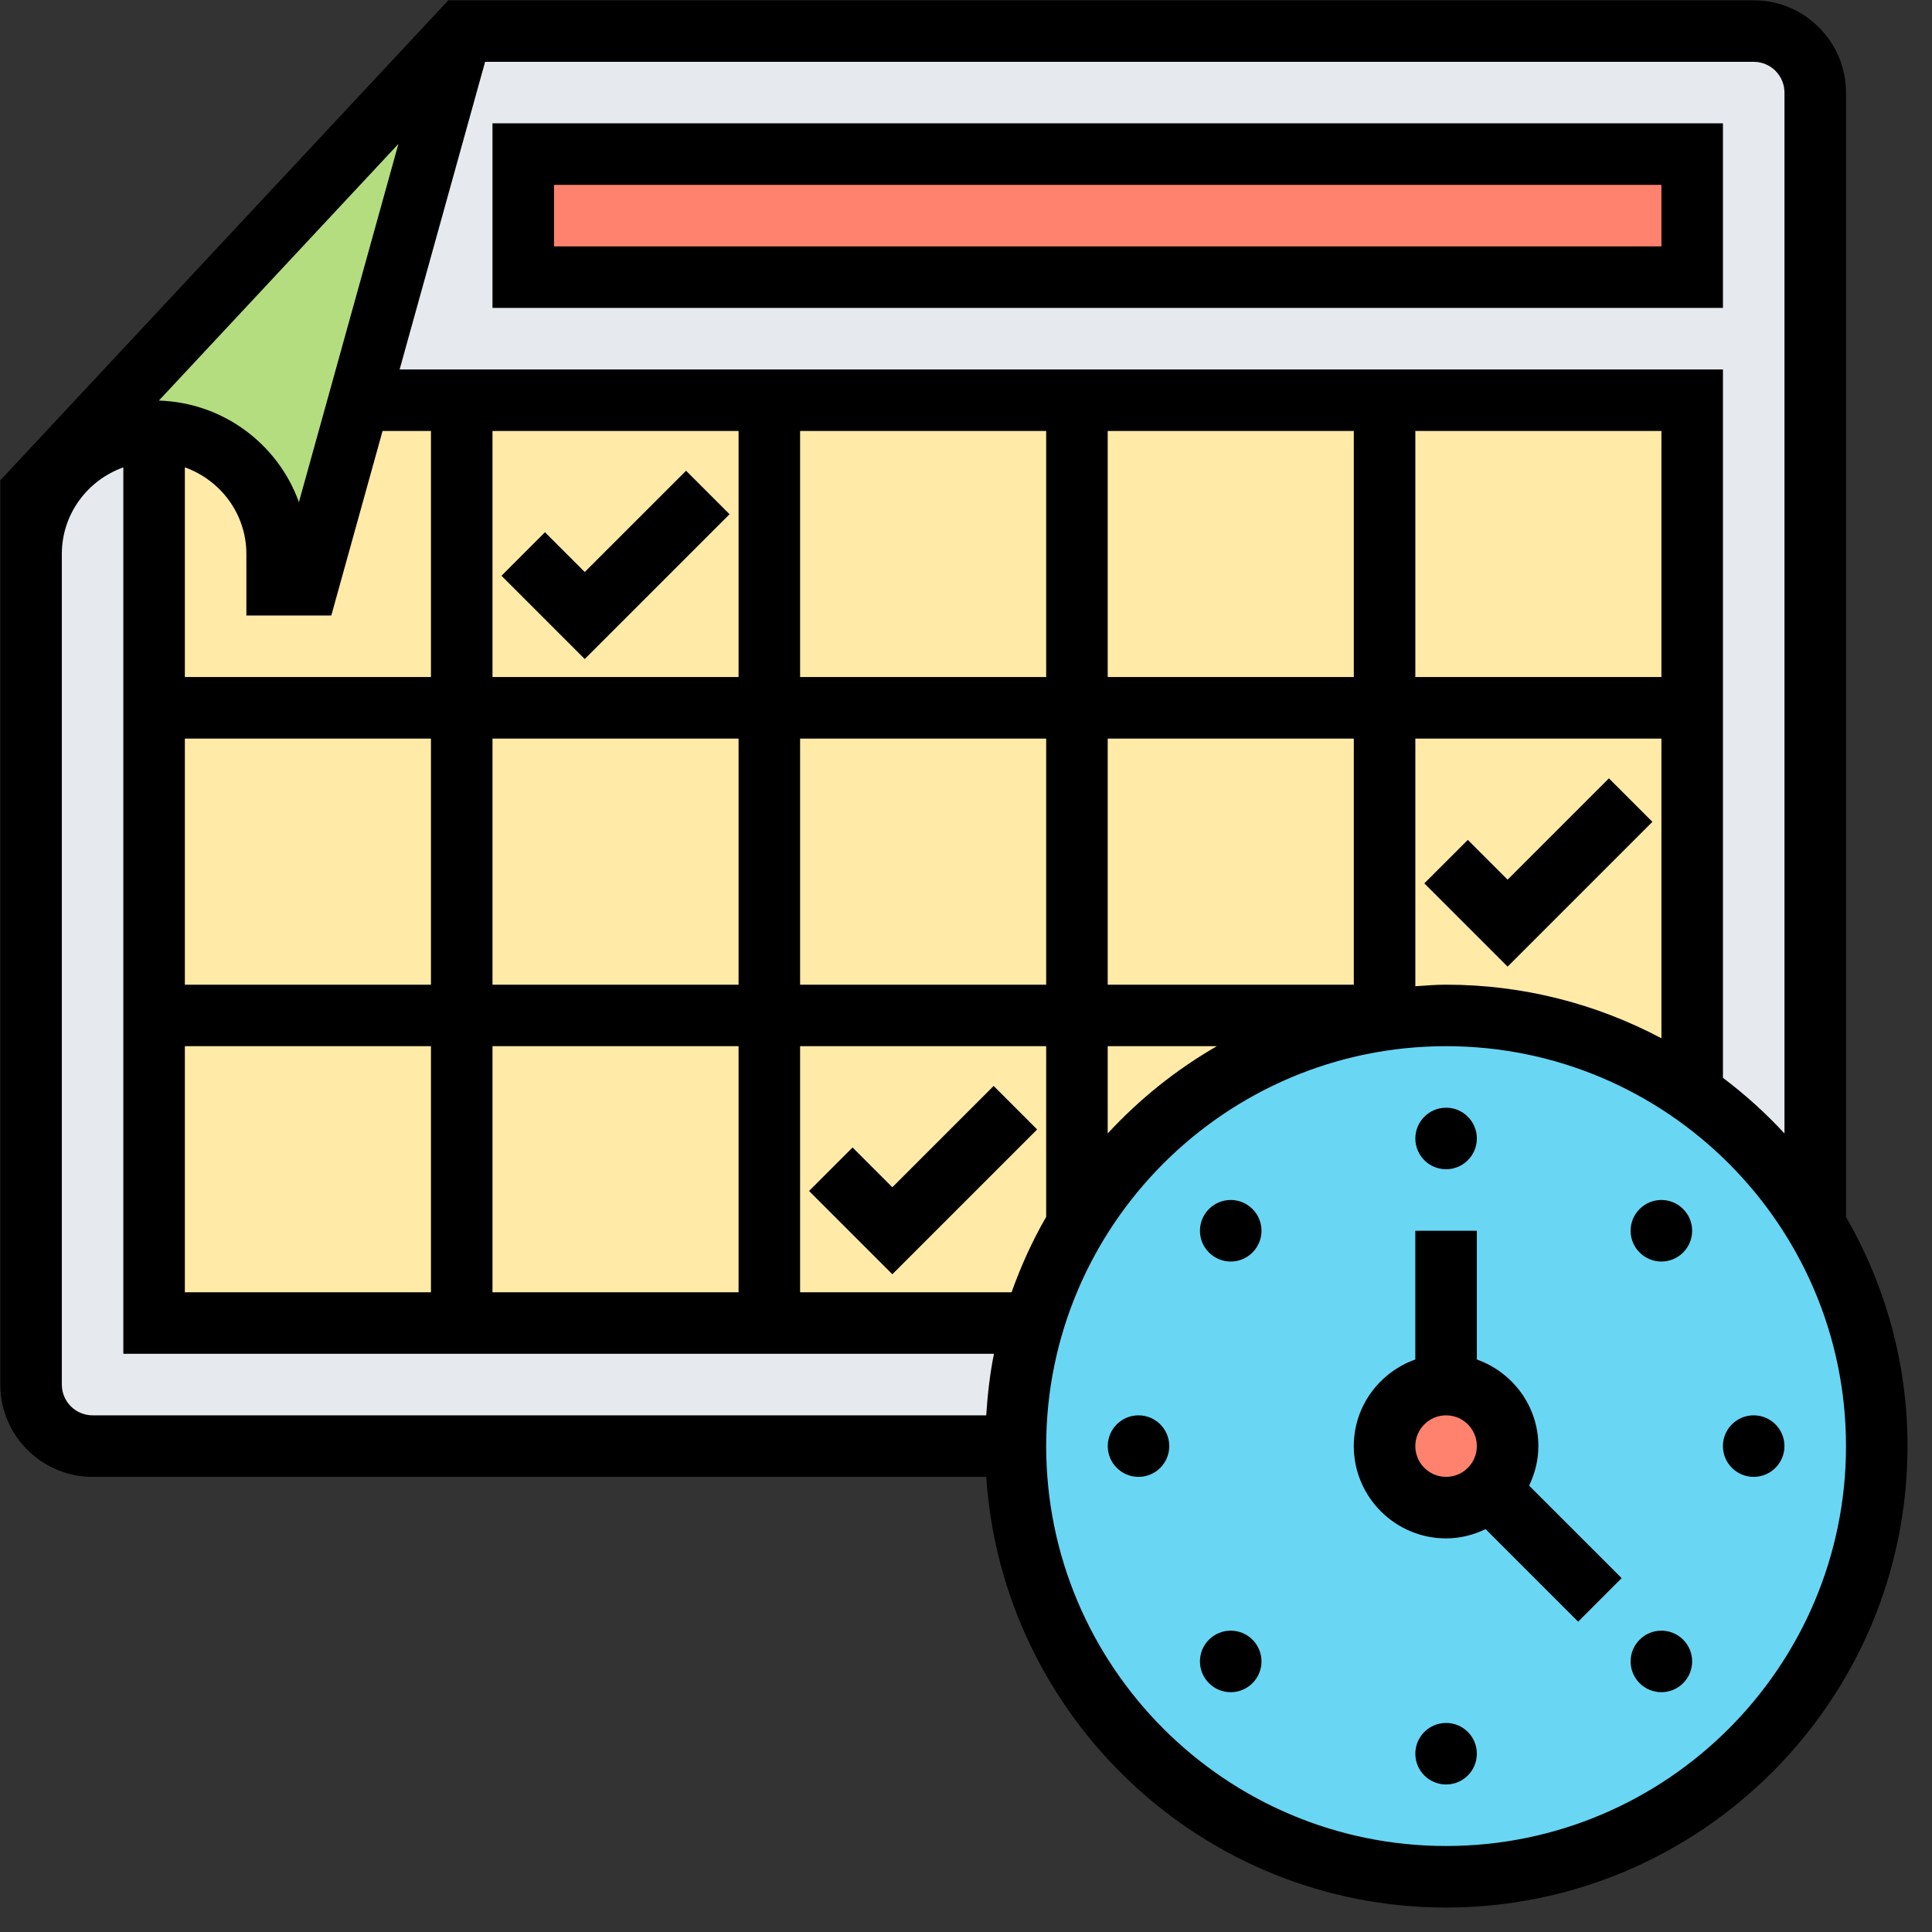 <svg width="78" height="78" viewBox="0 0 78 78" fill="none" xmlns="http://www.w3.org/2000/svg">
<rect x="0" y="0" width="78" height="78" fill="#333333" stroke="none"/>
<path d="M14.508 16.157L18.643 1.254H70.805C72.171 1.254 73.289 2.371 73.289 3.738V49.428C72.022 47.33 70.333 45.516 68.321 44.125V28.576V16.157H55.901H43.482H31.063H18.643H14.508Z" fill="#E6E9ED"/>
<path d="M6.222 17.399V28.576V40.996V53.415H18.641H31.06H41.716C41.244 54.992 40.996 56.657 40.996 58.383H3.738C2.372 58.383 1.254 57.265 1.254 55.899V22.367C1.254 19.622 3.477 17.399 6.222 17.399Z" fill="#E6E9ED"/>
<path d="M6.219 16.157H68.316V53.415H6.219V16.157Z" fill="#FFEAA7"/>
<path d="M21.125 6.221H68.319V11.189H21.125V6.221Z" fill="#FF826E"/>
<path d="M1.254 19.883L18.641 1.254L14.505 16.157L12.431 23.608H11.189V22.367C11.189 21 10.63 19.759 9.736 18.852C8.83 17.958 7.588 17.399 6.222 17.399C3.477 17.399 1.254 19.622 1.254 22.367V19.883Z" fill="#B4DD7F"/>
<path d="M73.286 49.428C74.864 52.049 75.77 55.116 75.77 58.383C75.77 67.983 67.983 75.77 58.383 75.77C48.783 75.77 40.996 67.983 40.996 58.383C40.996 56.656 41.245 54.992 41.716 53.415H41.729C42.139 51.999 42.735 50.67 43.48 49.428C46.113 45.057 50.621 41.927 55.899 41.169C56.707 41.058 57.539 40.996 58.383 40.996C62.072 40.996 65.499 42.151 68.319 44.125C70.331 45.516 72.02 47.33 73.286 49.428Z" fill="#69D6F4"/>
<path d="M60.133 60.134C59.686 60.593 59.065 60.867 58.382 60.867C57.016 60.867 55.898 59.749 55.898 58.383C55.898 57.017 57.016 55.899 58.382 55.899C59.748 55.899 60.866 57.017 60.866 58.383C60.866 59.066 60.593 59.687 60.133 60.134Z" fill="#FF826E"/>
<path d="M62.108 58.383C62.108 56.766 61.066 55.4 59.624 54.886V49.689H57.14V54.886C55.698 55.4 54.656 56.766 54.656 58.383C54.656 60.437 56.328 62.109 58.382 62.109C58.956 62.109 59.492 61.968 59.978 61.735L63.714 65.471L65.47 63.714L61.734 59.979C61.968 59.493 62.108 58.956 62.108 58.383ZM57.14 58.383C57.14 57.697 57.697 57.141 58.382 57.141C59.068 57.141 59.624 57.697 59.624 58.383C59.624 59.068 59.068 59.625 58.382 59.625C57.697 59.625 57.14 59.068 57.14 58.383Z" fill="black"/>
<path d="M58.383 47.205C59.069 47.205 59.624 46.649 59.624 45.963C59.624 45.278 59.069 44.721 58.383 44.721C57.697 44.721 57.141 45.278 57.141 45.963C57.141 46.649 57.697 47.205 58.383 47.205Z" fill="black"/>
<path d="M48.809 48.811C48.324 49.297 48.324 50.083 48.809 50.567C49.295 51.053 50.081 51.053 50.566 50.567C51.051 50.081 51.051 49.295 50.566 48.811C50.081 48.325 49.294 48.325 48.809 48.811Z" fill="black"/>
<path d="M45.965 59.625C46.651 59.625 47.206 59.069 47.206 58.383C47.206 57.697 46.651 57.141 45.965 57.141C45.279 57.141 44.723 57.697 44.723 58.383C44.723 59.069 45.279 59.625 45.965 59.625Z" fill="black"/>
<path d="M48.809 66.198C48.324 66.684 48.324 67.47 48.809 67.954C49.295 68.44 50.081 68.44 50.566 67.954C51.051 67.469 51.051 66.683 50.566 66.198C50.081 65.713 49.294 65.713 48.809 66.198Z" fill="black"/>
<path d="M58.383 72.044C59.069 72.044 59.624 71.488 59.624 70.802C59.624 70.116 59.069 69.56 58.383 69.56C57.697 69.56 57.141 70.116 57.141 70.802C57.141 71.488 57.697 72.044 58.383 72.044Z" fill="black"/>
<path d="M66.196 66.198C65.711 66.684 65.711 67.47 66.196 67.954C66.682 68.44 67.468 68.44 67.952 67.954C68.438 67.469 68.438 66.683 67.952 66.198C67.468 65.713 66.681 65.713 66.196 66.198Z" fill="black"/>
<path d="M70.8 59.625C71.486 59.625 72.043 59.069 72.043 58.383C72.043 57.697 71.486 57.141 70.8 57.141C70.115 57.141 69.559 57.697 69.559 58.383C69.559 59.069 70.115 59.625 70.8 59.625Z" fill="black"/>
<path d="M66.196 48.811C65.711 49.297 65.711 50.083 66.196 50.567C66.682 51.053 67.468 51.053 67.952 50.567C68.438 50.081 68.438 49.295 67.952 48.811C67.468 48.325 66.681 48.325 66.196 48.811Z" fill="black"/>
<path d="M69.56 12.431V4.979H19.883V12.431H69.56ZM22.367 7.463H67.076V9.947H22.367V7.463Z" fill="black"/>
<path d="M74.528 49.128V3.738C74.528 1.683 72.856 0.012 70.802 0.012H18.101L0.012 19.391V55.899C0.012 57.953 1.683 59.625 3.738 59.625H39.817C40.46 69.318 48.529 77.012 58.383 77.012C68.655 77.012 77.012 68.655 77.012 58.383C77.012 55.013 76.099 51.859 74.528 49.128ZM72.044 3.738V45.76C71.285 44.939 70.454 44.189 69.56 43.514V14.915H16.134L19.585 2.496H70.802C71.488 2.496 72.044 3.053 72.044 3.738ZM67.076 27.334H57.141V17.399H67.076V27.334ZM54.657 27.334H44.721V17.399H54.657V27.334ZM54.657 39.754H44.721V29.818H54.657V39.754ZM7.463 29.818H17.399V39.754H7.463V29.818ZM19.883 29.818H29.818V39.754H19.883V29.818ZM32.302 29.818H42.237V39.754H32.302V29.818ZM42.237 27.334H32.302V17.399H42.237V27.334ZM29.818 27.334H19.883V17.399H29.818V27.334ZM17.399 27.334H7.463V18.869C8.905 19.383 9.947 20.75 9.947 22.367V24.85H13.375L15.445 17.399H17.399V27.334ZM12.068 20.274C11.229 17.935 9.019 16.254 6.414 16.172L16.085 5.81L12.068 20.274ZM7.463 42.237H17.399V52.173H7.463V42.237ZM19.883 42.237H29.818V52.173H19.883V42.237ZM32.302 42.237H42.237V49.128C41.682 50.092 41.218 51.11 40.84 52.173H32.302V42.237ZM44.721 42.237H49.128C47.483 43.184 46.002 44.375 44.721 45.76V42.237ZM57.141 29.818H67.076V41.918C64.478 40.541 61.522 39.754 58.383 39.754C57.963 39.754 57.553 39.79 57.141 39.817V29.818ZM2.496 55.899V22.367C2.496 20.75 3.538 19.383 4.979 18.869V54.657H40.129C39.964 55.465 39.872 56.299 39.816 57.141H3.738C3.052 57.141 2.496 56.584 2.496 55.899ZM58.383 74.528C49.48 74.528 42.237 67.285 42.237 58.383C42.237 49.48 49.48 42.237 58.383 42.237C67.285 42.237 74.528 49.48 74.528 58.383C74.528 67.285 67.285 74.528 58.383 74.528Z" fill="black"/>
<path d="M66.712 33.18L64.956 31.424L60.866 35.514L59.26 33.908L57.504 35.664L60.866 39.026L66.712 33.18Z" fill="black"/>
<path d="M23.608 26.607L29.454 20.761L27.698 19.005L23.608 23.094L22.002 21.488L20.246 23.245L23.608 26.607Z" fill="black"/>
<path d="M41.872 45.599L40.116 43.843L36.026 47.933L34.42 46.327L32.664 48.083L36.026 51.445L41.872 45.599Z" fill="black"/>
</svg>
